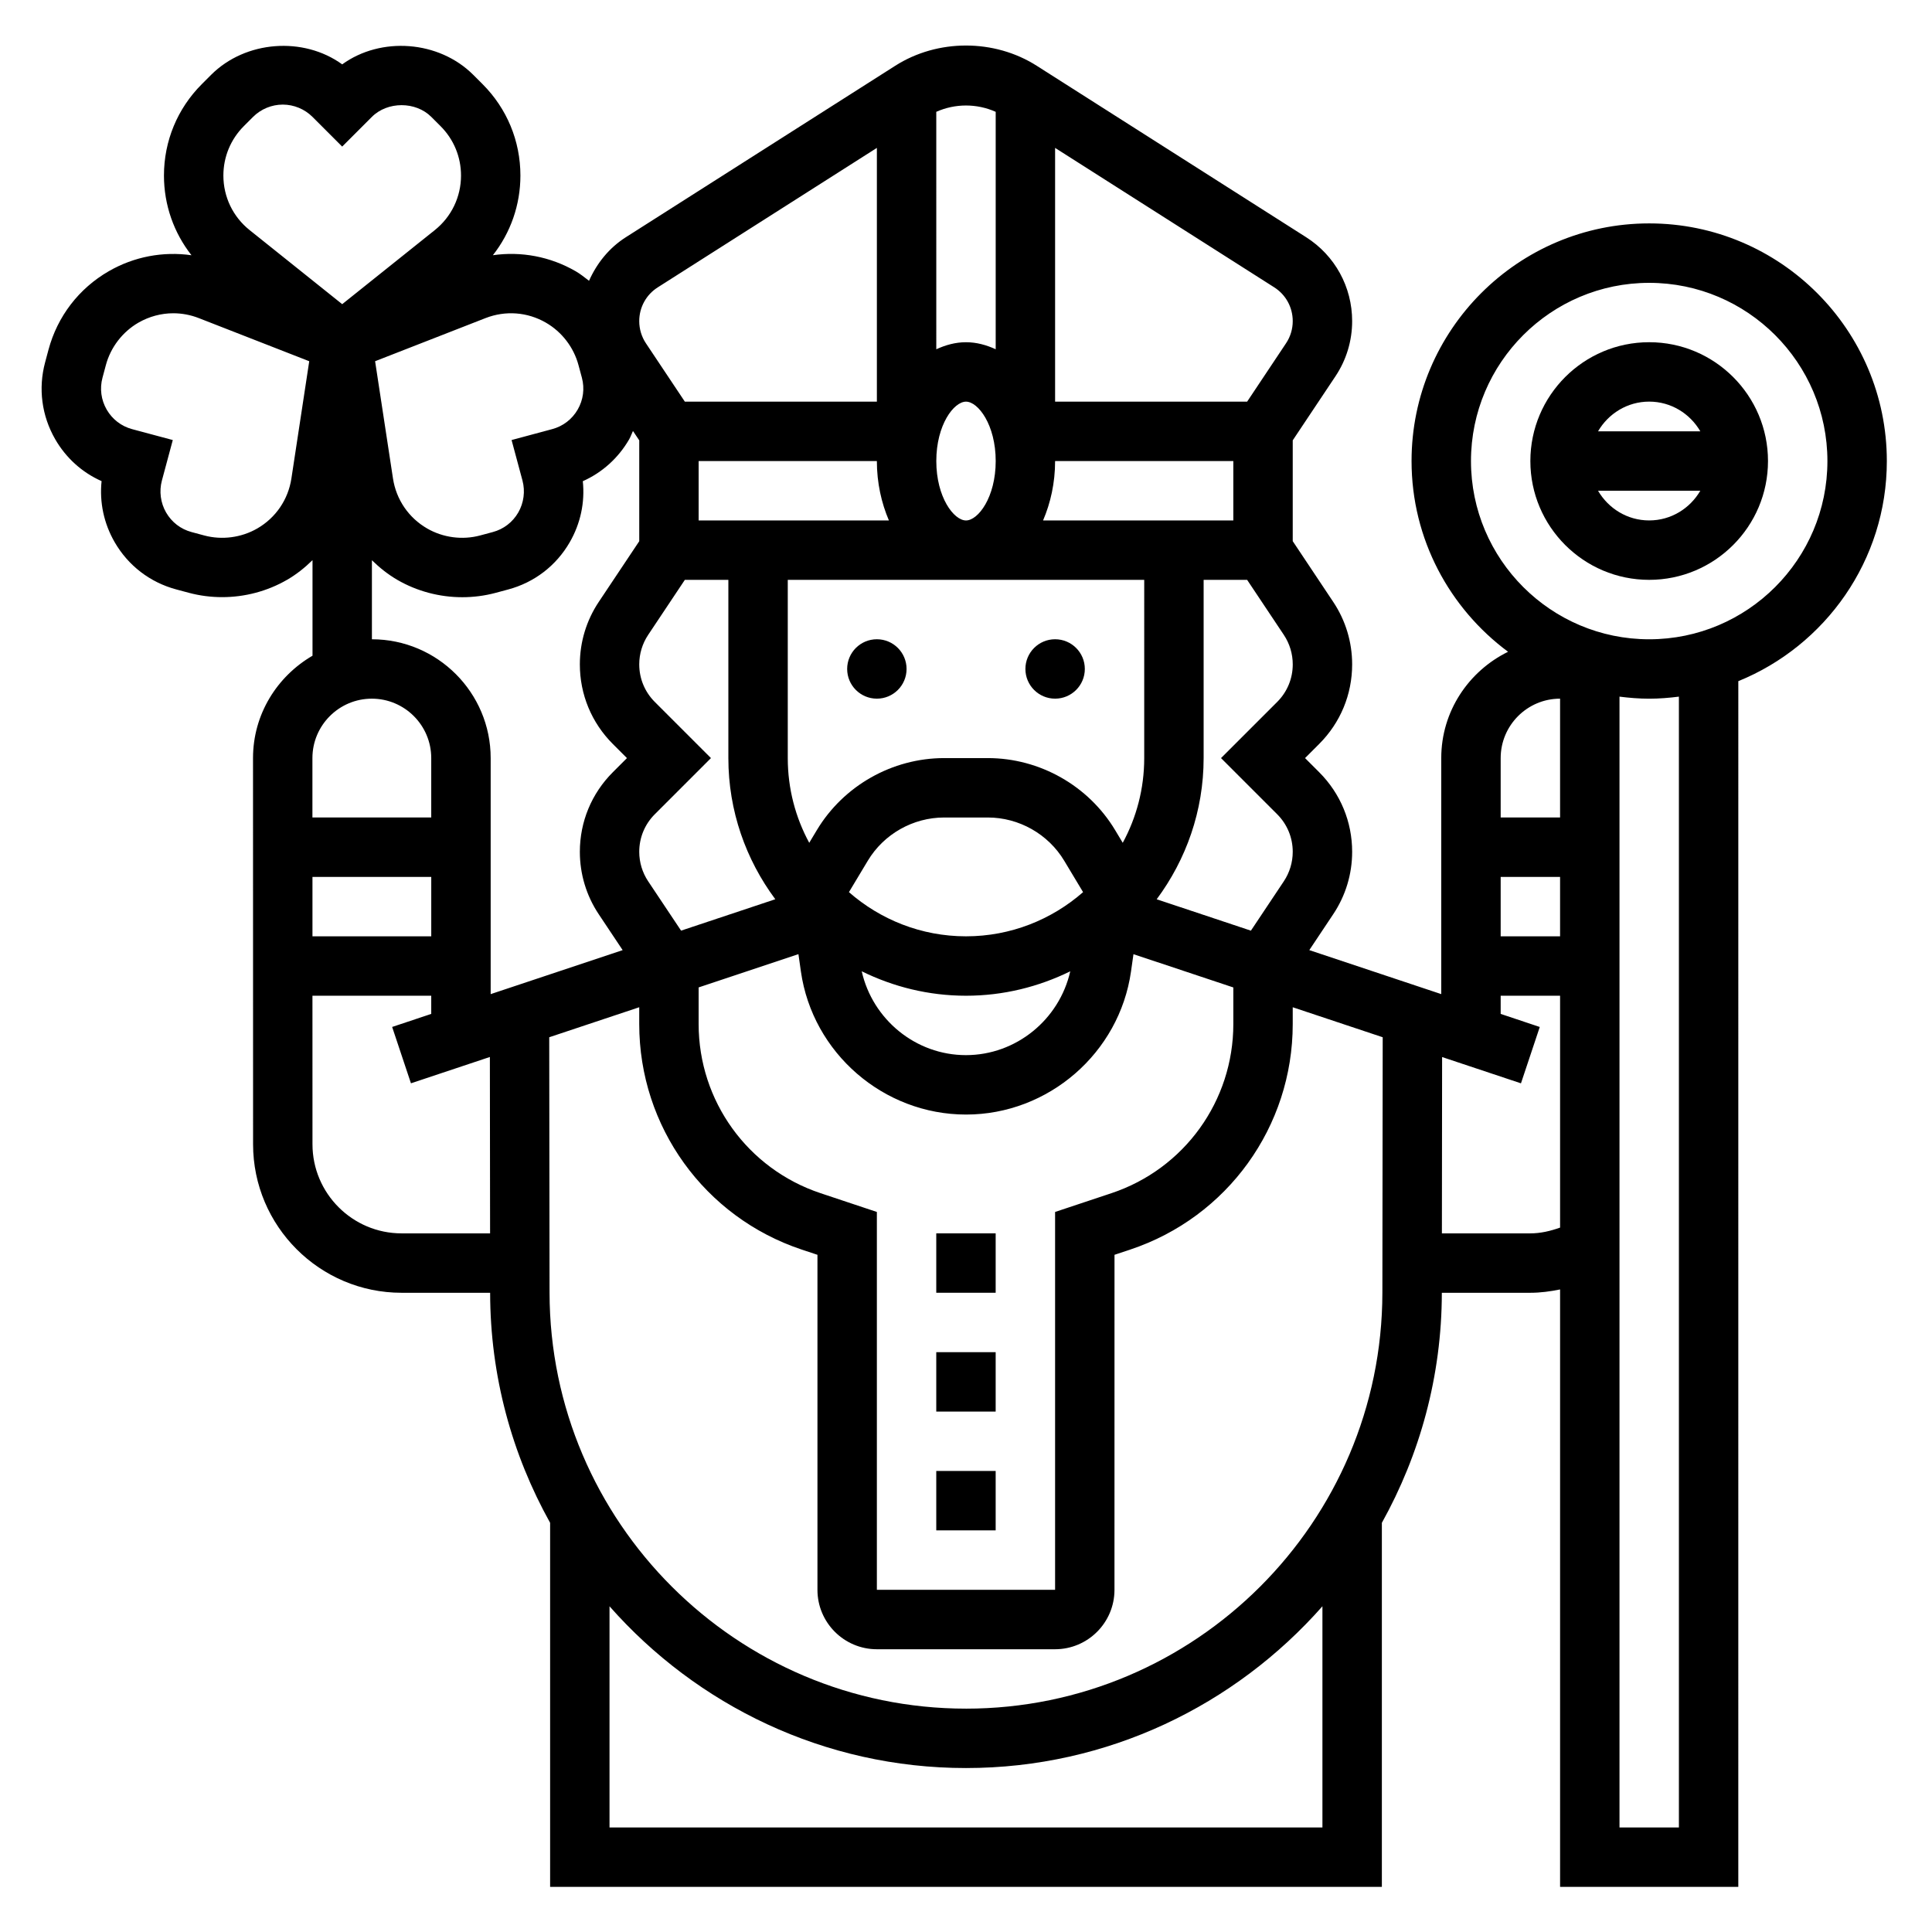 <?xml version="1.0" encoding="UTF-8"?>
<!-- Uploaded to: ICON Repo, www.iconrepo.com, Generator: ICON Repo Mixer Tools -->
<svg fill="#000000" width="800px" height="800px" version="1.1" viewBox="144 144 512 512" xmlns="http://www.w3.org/2000/svg">
 <g>
  <path d="m384.25 321.28c0 4.348-3.523 7.871-7.871 7.871-4.348 0-7.871-3.523-7.871-7.871s3.523-7.871 7.871-7.871c4.348 0 7.871 3.523 7.871 7.871"/>
  <path d="m431.49 321.28c0 4.348-3.527 7.871-7.875 7.871-4.348 0-7.871-3.523-7.871-7.871s3.523-7.871 7.871-7.871c4.348 0 7.875 3.523 7.875 7.871"/>
  <path d="m581.05 234.69c-17.367 0-31.488 14.121-31.488 31.488 0 17.367 14.121 31.488 31.488 31.488 17.367 0 31.488-14.121 31.488-31.488 0-17.367-14.121-31.488-31.488-31.488zm0 15.742c5.801 0 10.824 3.188 13.555 7.871h-27.109c2.731-4.684 7.754-7.871 13.555-7.871zm0 31.488c-5.801 0-10.824-3.188-13.555-7.871h27.109c-2.731 4.684-7.754 7.871-13.555 7.871z"/>
  <path d="m392.12 533.82h15.742v15.742h-15.742z"/>
  <path d="m392.12 502.34h15.742v15.742h-15.742z"/>
  <path d="m392.12 470.85h15.742v15.742h-15.742z"/>
  <path d="m644.03 266.18c0-34.723-28.254-62.977-62.977-62.977-34.723 0-62.977 28.254-62.977 62.977 0 20.711 10.094 39.062 25.578 50.547-10.441 5.129-17.707 15.773-17.707 28.172v62.551l-34.969-11.66 6.336-9.508c3.285-4.91 5.019-10.637 5.019-16.547 0-7.965-3.102-15.453-8.738-21.09l-3.746-3.746 3.746-3.746c5.637-5.637 8.738-13.121 8.738-21.09 0-5.902-1.73-11.637-5.008-16.547l-10.738-16.105v-26.719l11.32-16.973c2.898-4.344 4.426-9.398 4.426-14.625 0-9.062-4.566-17.383-12.203-22.238l-71.391-45.43c-11.219-7.148-26.27-7.148-37.488 0l-71.383 45.43c-4.457 2.832-7.699 6.91-9.77 11.555-1.156-0.875-2.266-1.801-3.551-2.535-6.731-3.891-14.422-5.312-21.93-4.242 4.691-5.961 7.297-13.336 7.297-21.113 0-9.156-3.566-17.758-10.035-24.23l-2.449-2.449c-9.125-9.129-24.5-10.223-34.746-2.785-10.25-7.438-25.617-6.344-34.75 2.785l-2.445 2.449c-6.473 6.473-10.039 15.074-10.039 24.23 0 7.785 2.613 15.16 7.297 21.121-7.504-1.07-15.191 0.348-21.93 4.234-7.926 4.574-13.594 11.965-15.965 20.797l-0.898 3.352c-1.859 6.926-0.906 14.168 2.684 20.395 2.867 4.961 7.141 8.801 12.281 11.082-0.582 5.59 0.598 11.211 3.465 16.176 3.598 6.227 9.391 10.668 16.328 12.523l3.344 0.898c2.883 0.77 5.848 1.148 8.809 1.148 5.992 0 11.965-1.559 17.191-4.582 2.519-1.449 4.738-3.242 6.762-5.219v25.324c-9.383 5.473-15.766 15.516-15.766 27.129l0.016 102.34c0 21.703 17.656 39.359 39.359 39.359h23.465v0.008c0.023 22.105 5.816 42.879 15.895 60.953v96.48h220.42v-96.473c10.066-18.082 15.863-38.848 15.895-60.953v-0.016h23.465c2.66 0 5.289-0.355 7.871-0.883v158.32h47.23l0.004-319.52c23.047-9.371 39.359-31.969 39.359-58.34zm-86.594 125.95h-15.742v-15.742h15.742zm0-62.977v31.488h-15.742v-15.742c0-8.684 7.062-15.746 15.742-15.746zm-195.99 131.05c-19.316-6.438-32.301-24.449-32.301-44.809v-9.719l26.449-8.816 0.652 4.59c3.09 21.613 21.895 37.918 43.766 37.918 21.836 0 40.637-16.305 43.715-37.91l0.652-4.59 26.465 8.816v9.715c0 20.355-12.98 38.367-32.301 44.809l-14.934 4.973v100.14h-47.23v-100.14zm-134.64-83.812h31.48v15.742h-31.48zm47.227 31.062v-62.551c0-17.359-14.113-31.48-31.473-31.488v-20.949c2.023 1.977 4.25 3.762 6.762 5.219 5.227 3.023 11.195 4.582 17.191 4.582 2.961 0 5.926-0.379 8.809-1.148l3.336-0.898c6.934-1.852 12.738-6.297 16.328-12.523 2.867-4.969 4.047-10.578 3.465-16.176 5.133-2.289 9.406-6.125 12.281-11.09 0.41-0.715 0.66-1.48 1.008-2.219l1.668 2.484v26.727l-10.738 16.098c-3.273 4.91-5.004 10.633-5.004 16.547 0 7.965 3.102 15.453 8.738 21.09l3.746 3.746-3.746 3.746c-5.637 5.637-8.738 13.125-8.738 21.09 0 5.902 1.73 11.637 5.008 16.547l6.336 9.508zm149.58-141.27h47.23v15.742h-50.422c1.98-4.621 3.191-9.934 3.191-15.742zm-23.613 125.95c-11.879 0-22.719-4.441-31.023-11.707l4.992-8.312c4.231-7.074 11.992-11.469 20.242-11.469h11.578c8.25 0 16.004 4.394 20.246 11.469l4.992 8.312c-8.309 7.269-19.148 11.707-31.027 11.707zm0 15.746c9.918 0 19.27-2.371 27.629-6.473-2.898 12.785-14.336 22.215-27.652 22.215-13.289 0-24.727-9.43-27.613-22.223 8.348 4.109 17.707 6.481 27.637 6.481zm47.23-62.977c0 8.125-2.062 15.77-5.691 22.449l-2.008-3.344c-7.062-11.785-20.004-19.105-33.746-19.105h-11.578c-13.746 0-26.68 7.32-33.746 19.105l-2.008 3.344c-3.625-6.684-5.688-14.324-5.688-22.449v-47.23h94.465zm-47.23-62.977c-3.211 0-7.871-6.133-7.871-15.742 0-9.613 4.66-15.742 7.871-15.742s7.871 6.133 7.871 15.742-4.66 15.742-7.871 15.742zm-20.43 0h-50.422v-15.742h47.23c0.004 5.809 1.215 11.121 3.191 15.742zm-42.547 15.746v47.23c0 14.02 4.66 26.938 12.438 37.406l-24.969 8.32-8.723-13.074c-1.543-2.32-2.363-5.023-2.363-7.816 0-3.762 1.465-7.297 4.125-9.957l14.879-14.879-14.879-14.879c-2.66-2.66-4.125-6.195-4.125-9.957 0-2.785 0.82-5.496 2.363-7.816l9.719-14.578zm113.51 84.645c7.781-10.477 12.441-23.395 12.441-37.414v-47.23h11.531l9.723 14.578c1.543 2.32 2.363 5.023 2.363 7.816 0 3.762-1.465 7.297-4.125 9.957l-14.883 14.879 14.879 14.879c2.66 2.66 4.125 6.195 4.125 9.957 0 2.785-0.82 5.496-2.363 7.816l-8.723 13.082zm36.055-153.22c0 2.102-0.613 4.141-1.785 5.887l-10.297 15.453h-50.895v-67.242l58.062 36.945c3.082 1.957 4.914 5.312 4.914 8.957zm-78.719-55.461v62.922c-2.465-1.133-5.086-1.863-7.871-1.863s-5.406 0.73-7.871 1.867l-0.004-62.926c5-2.234 10.746-2.234 15.746 0zm-89.543 46.508 58.055-36.949v67.242h-50.895l-10.305-15.453c-1.164-1.746-1.777-3.785-1.777-5.887 0-3.644 1.836-7 4.922-8.953zm-29.648 9.371c4.227 2.441 7.367 6.535 8.629 11.25l0.898 3.328c0.77 2.875 0.371 5.879-1.109 8.445-1.488 2.574-3.891 4.426-6.769 5.188l-10.754 2.891 2.891 10.746c0.754 2.832 0.348 5.91-1.117 8.453-1.488 2.574-3.891 4.426-6.762 5.188l-3.344 0.898c-4.699 1.266-9.824 0.59-14.051-1.852-4.894-2.824-8.195-7.66-9.047-13.25l-4.738-31.07 29.27-11.43c5.289-2.062 11.117-1.613 16.004 1.215zm-80.059-52.09 2.449-2.449c2.07-2.07 4.941-3.258 7.871-3.258 2.93 0 5.801 1.188 7.871 3.258l7.871 7.871 7.871-7.871c4.141-4.141 11.602-4.141 15.742 0l2.449 2.449c3.5 3.496 5.43 8.148 5.43 13.098 0 5.66-2.535 10.926-6.949 14.461l-24.539 19.625-24.539-19.633c-4.414-3.527-6.949-8.801-6.949-14.453 0-4.949 1.926-9.602 5.422-13.098zm12.605 93.379c-0.852 5.59-4.148 10.422-9.047 13.25-4.219 2.434-9.359 3.109-14.051 1.852l-3.356-0.902c-2.875-0.77-5.266-2.613-6.754-5.188-1.465-2.535-1.875-5.621-1.117-8.445l2.891-10.754-10.762-2.883c-2.875-0.77-5.266-2.613-6.754-5.18-1.488-2.582-1.883-5.582-1.117-8.445l0.898-3.352c1.258-4.707 4.41-8.809 8.629-11.25 2.867-1.645 6.047-2.488 9.242-2.488 2.273 0 4.566 0.426 6.754 1.281l29.27 11.43zm21.316 58.352c8.684 0 15.742 7.062 15.742 15.742v15.742h-31.488v-15.742c0-8.68 7.062-15.742 15.746-15.742zm7.887 141.7c-13.02 0-23.617-10.598-23.617-23.617l-0.008-39.359h31.48v4.816l-10.359 3.457 4.984 14.934 20.914-6.977 0.055 46.746zm244.03 157.44h-188.93v-58.613c23.129 26.219 56.859 42.867 94.465 42.867s71.336-16.648 94.465-42.871zm-94.461-31.488c-60.773 0-110.28-49.445-110.36-110.21l-0.086-67.715 23.852-7.953v4.473c0 27.152 17.301 51.16 43.066 59.75l4.164 1.383v88.789c0 8.684 7.062 15.742 15.742 15.742h47.23c8.684 0 15.742-7.062 15.742-15.742l0.008-88.789 4.172-1.387c25.758-8.59 43.059-32.598 43.059-59.75v-4.465l23.844 7.949-0.086 67.707c-0.07 60.777-49.578 110.22-110.35 110.22zm149.57-125.95h-23.449l0.055-46.727 20.898 6.965 4.984-14.934-10.359-3.465v-4.816h15.742v61.449c-2.527 0.898-5.156 1.527-7.871 1.527zm39.359 157.44h-15.742v-299.68c2.582 0.324 5.203 0.543 7.871 0.543 2.668 0 5.289-0.219 7.871-0.543zm-7.871-314.88c-26.047 0-47.23-21.184-47.23-47.23s21.184-47.23 47.23-47.23c26.047 0 47.23 21.184 47.23 47.23 0.004 26.047-21.18 47.23-47.23 47.23z"/>
 </g>
</svg>